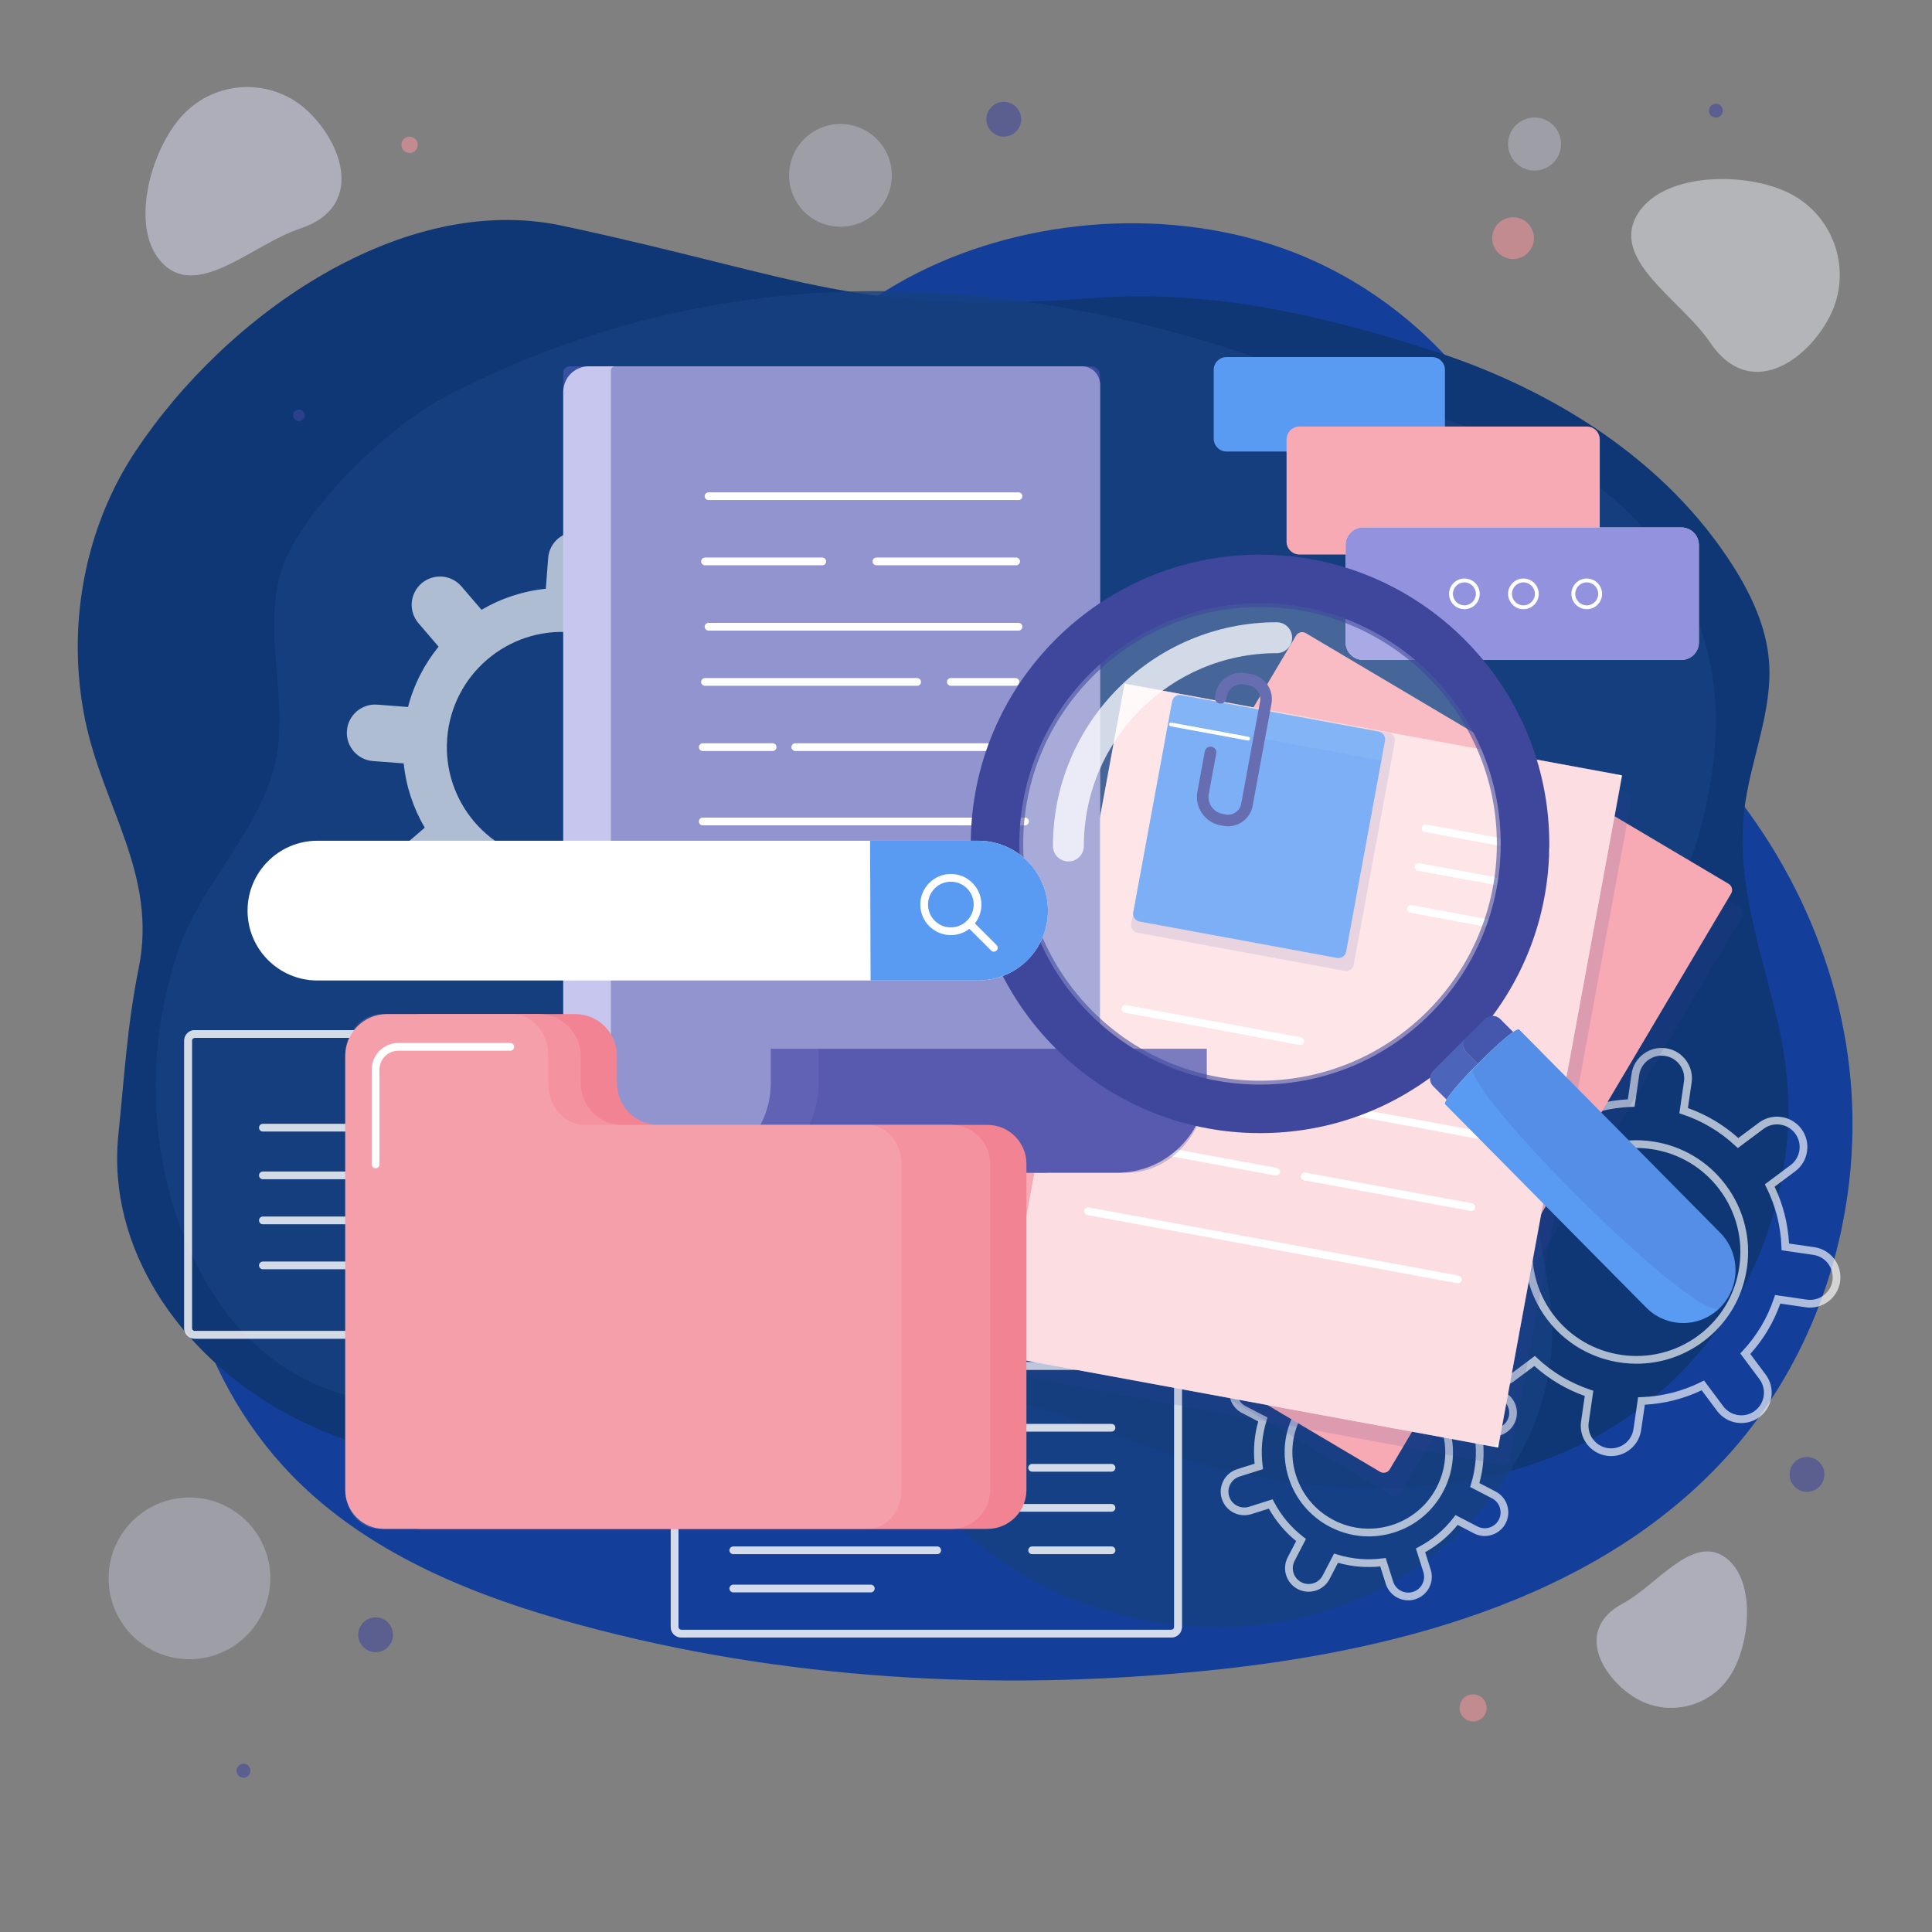 <svg xmlns="http://www.w3.org/2000/svg" width="444" height="444" viewBox="0 0 444 444" fill="none"><rect x="0" y="0" width="444" height="444" fill="#808080" stroke="none"/><path d="M425.536 265.048C425.916 258.502 425.746 251.928 425.009 245.417C421.543 214.825 405.848 185.979 382.749 165.625C374.507 158.364 365.131 151.858 359.767 142.273C350.735 126.131 351.42 107.58 340.21 91.641C328.987 75.684 312.633 63.241 294.19 56.85C239.2 37.795 162.211 68.82 169.143 135.075C169.168 135.313 169.195 135.658 169.224 136.095C170.146 149.857 159.344 161.429 145.597 161.755C94.861 162.959 51.188 202.076 41.843 251.626C35.833 283.492 45.674 318.419 68.984 340.963C86.384 357.791 109.73 367.035 133.087 373.387C179.919 386.123 229.201 388.792 277.489 383.923C322.69 379.364 370.368 366.37 399.601 331.595C415.196 313.043 424.129 289.255 425.536 265.048Z" fill="#133F9A"></path><g opacity="0.31"><path d="M204.802 42.183C205.842 35.747 201.468 29.687 195.032 28.647C188.596 27.607 182.536 31.981 181.496 38.417C180.456 44.853 184.831 50.913 191.266 51.953C197.702 52.993 203.762 48.619 204.802 42.183Z" fill="#E1E2FE"></path></g><g opacity="0.31"><path d="M352.659 39.194C356.023 39.194 358.75 36.467 358.75 33.103C358.75 29.74 356.023 27.013 352.659 27.013C349.295 27.013 346.568 29.74 346.568 33.103C346.568 36.467 349.295 39.194 352.659 39.194Z" fill="#E1E2FE"></path></g><g opacity="0.31"><path d="M145.581 68.705C146.672 64.331 144.011 59.901 139.637 58.81C135.263 57.72 130.834 60.381 129.743 64.755C128.652 69.128 131.313 73.558 135.687 74.649C140.06 75.74 144.49 73.079 145.581 68.705Z" fill="#E1E2FE"></path></g><g opacity="0.31"><path d="M43.542 381.308C53.805 381.308 62.125 372.988 62.125 362.725C62.125 352.462 53.805 344.142 43.542 344.142C33.279 344.142 24.959 352.462 24.959 362.725C24.959 372.988 33.279 381.308 43.542 381.308Z" fill="#E1E2FE"></path></g><path opacity="0.47" d="M420.48 72.772C425.778 62.453 421.706 49.794 411.388 44.496C401.069 39.199 381.24 39.589 375.942 49.908C370.645 60.226 386.526 69.082 393.002 78.705C402.034 92.126 415.182 83.091 420.48 72.772Z" fill="#ECF1F7"></path><path opacity="0.47" d="M375.36 389.922C382.826 394.742 392.785 392.598 397.605 385.131C402.425 377.665 403.629 362.518 396.163 357.698C388.697 352.878 380.744 364.316 372.917 368.524C362.001 374.394 367.894 385.102 375.36 389.922Z" fill="#E1E2FE"></path><path opacity="0.47" d="M70.628 25.427C62.416 17.8 49.578 18.276 41.951 26.488C34.325 34.7 29.502 53.244 37.714 60.87C45.926 68.496 58.316 56.041 68.96 52.535C83.805 47.645 78.841 33.053 70.628 25.427Z" fill="#E1E2FE"></path><path d="M25.362 114.075C18.041 129.968 16.042 148.291 19.555 165.42C23.684 185.559 36.221 201.03 31.871 222.514C29.221 235.599 28.558 247.721 27.214 260.669C24.455 287.256 41.717 310.682 63.132 323.332C80.525 333.606 100.917 337.461 120.914 337.187C138.911 336.94 156.878 333.617 174.318 329.148C191.125 324.841 207.557 319.167 225.174 320.957C239.826 322.446 253.022 328.78 266.667 333.504C299.243 344.78 338.705 346.371 368.494 329.204C387.612 318.188 400.993 300.295 406.928 281.059C411.67 265.686 412.272 251.311 408.718 235.616C405.067 219.502 398.905 203.258 400.819 186.468C402.153 174.768 407.504 163.475 406.524 151.74C405.872 143.942 402.439 136.627 398.24 130.025C382.912 105.916 357.245 89.775 330.095 80.882C304.545 72.513 278.195 66.451 251.594 68.465C196.595 72.628 185.383 63.893 129.176 51.871C92.89 44.11 52.3 71.775 31.067 103.825C28.9 107.092 26.999 110.523 25.362 114.075Z" fill="#0F3775"></path><path opacity="0.81" d="M63.202 138.844C62.074 151.535 66.354 164.613 62.775 177.182C58.492 192.229 46.092 203.501 41.038 218.274C33.569 240.105 33.928 264.567 42.998 285.84C47.369 296.092 53.755 305.62 62.475 312.209C75.918 322.367 93.533 324.595 110.099 323.306C134.753 321.389 160.768 310.715 185.556 313.626C199.235 315.232 203.412 330.037 210.477 339.803C218.467 350.849 229.349 359.524 241.379 365.3C263.536 375.936 290.128 376.943 312.774 367.298C336.951 357.001 358.025 331.856 356.639 303.418C355.998 290.262 350.732 277.195 353.17 264.267C356.23 248.045 368.453 233.261 377.311 220.043C387.093 205.445 393.015 188.037 394.177 170.277C394.19 170.075 394.203 169.874 394.215 169.673C396.031 139.035 376.706 111.091 347.55 101.502C347.55 101.502 285.515 81.101 285.512 81.1C222.566 60.397 159.674 61.081 101.797 91.463C89.272 98.038 68.879 117.627 64.679 131.134C63.887 133.683 63.431 136.255 63.202 138.844Z" fill="#174182"></path><path opacity="0.58" d="M415.273 342.838C417.48 342.838 419.269 341.049 419.269 338.842C419.269 336.635 417.48 334.846 415.273 334.846C413.066 334.846 411.277 336.635 411.277 338.842C411.277 341.049 413.066 342.838 415.273 342.838Z" fill="#3E479B"></path><path opacity="0.58" d="M230.68 31.4C232.887 31.4 234.676 29.611 234.676 27.404C234.676 25.197 232.887 23.408 230.68 23.408C228.473 23.408 226.684 25.197 226.684 27.404C226.684 29.611 228.473 31.4 230.68 31.4Z" fill="#3E479B"></path><path opacity="0.58" d="M86.32 379.689C88.527 379.689 90.316 377.9 90.316 375.693C90.316 373.486 88.527 371.697 86.32 371.697C84.113 371.697 82.324 373.486 82.324 375.693C82.324 377.9 84.113 379.689 86.32 379.689Z" fill="#3E479B"></path><path opacity="0.58" d="M338.54 395.605C340.256 395.605 341.648 394.213 341.648 392.497C341.648 390.78 340.256 389.389 338.54 389.389C336.823 389.389 335.432 390.78 335.432 392.497C335.432 394.213 336.823 395.605 338.54 395.605Z" fill="#EF929C"></path><path opacity="0.58" d="M68.68 96.792C69.415 96.792 70.012 96.196 70.012 95.46C70.012 94.724 69.415 94.128 68.68 94.128C67.944 94.128 67.348 94.724 67.348 95.46C67.348 96.196 67.944 96.792 68.68 96.792Z" fill="#3E479B"></path><path opacity="0.58" d="M352.414 55.727C351.861 58.319 349.31 59.971 346.719 59.418C344.127 58.865 342.475 56.314 343.029 53.723C343.582 51.131 346.132 49.479 348.723 50.032C351.315 50.586 352.967 53.135 352.414 55.727Z" fill="#EF929C"></path><path opacity="0.58" d="M95.969 33.676C95.752 34.693 94.752 35.341 93.735 35.124C92.719 34.907 92.071 33.907 92.288 32.891C92.504 31.874 93.504 31.227 94.521 31.443C95.538 31.66 96.186 32.66 95.969 33.676Z" fill="#EF929C"></path><path opacity="0.58" d="M395.897 25.769C395.712 26.633 394.862 27.184 393.998 26.999C393.134 26.814 392.583 25.965 392.768 25.101C392.953 24.236 393.803 23.686 394.667 23.871C395.531 24.055 396.081 24.905 395.897 25.769Z" fill="#3E479B"></path><path opacity="0.58" d="M57.523 407.276C57.339 408.14 56.489 408.691 55.625 408.506C54.761 408.321 54.21 407.471 54.395 406.607C54.58 405.743 55.43 405.193 56.294 405.377C57.158 405.562 57.708 406.412 57.523 407.276Z" fill="#3E479B"></path><g opacity="0.66"><path d="M172.638 168.5L165.571 167.961C165.03 162.64 163.34 157.623 160.732 153.187L166.111 148.571C168.835 146.233 169.149 142.13 166.811 139.405C164.473 136.681 160.369 136.367 157.645 138.705L152.266 143.32C148.276 140.068 143.575 137.637 138.397 136.294L138.937 129.228C139.211 125.648 136.53 122.525 132.951 122.252C129.372 121.978 126.249 124.658 125.975 128.238L125.435 135.304C120.113 135.845 115.097 137.535 110.661 140.143L106.045 134.764C103.707 132.04 99.603 131.727 96.879 134.065C94.154 136.403 93.841 140.506 96.179 143.231L100.795 148.609C97.543 152.599 95.112 157.3 93.769 162.478L86.702 161.938C83.123 161.665 80 164.345 79.726 167.924C79.453 171.504 82.133 174.627 85.712 174.9L92.779 175.44C93.32 180.762 95.01 185.778 97.618 190.215L92.239 194.831C89.515 197.169 89.201 201.272 91.539 203.996C93.877 206.721 97.981 207.034 100.705 204.696L106.084 200.08C110.074 203.332 114.775 205.764 119.953 207.106L119.413 214.173C119.139 217.752 121.819 220.876 125.399 221.149C128.978 221.423 132.101 218.743 132.375 215.163L132.914 208.096C138.236 207.556 143.252 205.866 147.688 203.258L152.304 208.636C154.642 211.361 158.746 211.674 161.47 209.336C164.195 206.998 164.508 202.894 162.17 200.17L157.555 194.791C160.807 190.803 163.238 186.101 164.581 180.923L171.648 181.463C175.227 181.736 178.35 179.056 178.624 175.477C178.898 171.897 176.217 168.774 172.638 168.5ZM127.16 198.105C112.577 196.992 101.657 184.268 102.771 169.685C103.884 155.102 116.608 144.183 131.191 145.296C145.774 146.41 156.694 159.134 155.58 173.717C154.467 188.299 141.742 199.219 127.16 198.105Z" fill="white"></path><path d="M323.628 367.78C322.772 367.78 321.922 367.574 321.14 367.168C319.856 366.502 318.908 365.375 318.471 363.996L317.201 359.987C313.92 360.321 310.66 360.04 307.487 359.149L305.55 362.882C304.173 365.531 300.898 366.568 298.247 365.194C296.963 364.528 296.015 363.401 295.578 362.022C295.142 360.643 295.268 359.177 295.935 357.893L297.871 354.16C295.317 352.079 293.211 349.574 291.596 346.7L287.586 347.969C284.739 348.872 281.689 347.287 280.789 344.44C280.352 343.061 280.478 341.595 281.144 340.311C281.811 339.027 282.938 338.079 284.316 337.643L288.325 336.373C287.991 333.093 288.272 329.832 289.163 326.659L285.43 324.722C284.146 324.056 283.199 322.929 282.762 321.55C282.325 320.17 282.451 318.704 283.118 317.42C283.784 316.137 284.911 315.189 286.29 314.752C287.668 314.316 289.135 314.441 290.419 315.107L294.151 317.045C296.233 314.492 298.738 312.385 301.612 310.768L300.343 306.76C299.441 303.913 301.025 300.863 303.872 299.961C305.249 299.525 306.717 299.651 308.001 300.317C309.285 300.984 310.233 302.111 310.669 303.489L311.939 307.499C315.22 307.163 318.48 307.445 321.654 308.336L323.591 304.603C324.967 301.953 328.24 300.915 330.894 302.292C333.543 303.668 334.58 306.943 333.207 309.594L331.269 313.326C333.823 315.408 335.93 317.913 337.545 320.788L341.555 319.518C342.935 319.082 344.4 319.207 345.684 319.873C346.968 320.54 347.915 321.667 348.352 323.046C349.254 325.893 347.67 328.942 344.823 329.843L340.814 331.113C341.148 334.394 340.867 337.654 339.977 340.827L343.71 342.764C346.36 344.14 347.397 347.416 346.022 350.067C345.356 351.351 344.229 352.299 342.85 352.735C341.472 353.172 340.006 353.045 338.72 352.379L334.989 350.442C332.906 352.996 330.401 355.103 327.527 356.718L328.797 360.727C329.234 362.106 329.108 363.573 328.442 364.856C327.775 366.14 326.648 367.089 325.269 367.525C324.731 367.694 324.177 367.78 323.628 367.78ZM318.45 358.045L320.165 363.461C320.458 364.388 321.095 365.145 321.958 365.592C322.821 366.04 323.806 366.124 324.734 365.831C325.661 365.538 326.419 364.901 326.866 364.038C327.315 363.175 327.399 362.189 327.106 361.262L325.39 355.847L326.048 355.5C329.19 353.847 331.881 351.583 334.047 348.773L334.5 348.185L339.542 350.8C340.405 351.249 341.39 351.333 342.317 351.041C343.245 350.747 344.002 350.11 344.449 349.246C345.373 347.466 344.676 345.264 342.895 344.339L337.853 341.723L338.073 341.014C339.125 337.625 339.427 334.122 338.972 330.601L338.876 329.864L344.292 328.149C346.204 327.543 347.269 325.493 346.663 323.58C346.369 322.652 345.733 321.896 344.869 321.447C344.007 320.999 343.021 320.915 342.094 321.208L336.679 322.923L336.332 322.266C334.679 319.124 332.415 316.432 329.604 314.267L329.015 313.814L331.632 308.772C332.557 306.991 331.859 304.789 330.078 303.865C328.294 302.938 326.095 303.638 325.171 305.419L322.554 310.461L321.845 310.241C318.457 309.189 314.954 308.888 311.432 309.342L310.695 309.438L308.98 304.022C308.687 303.095 308.05 302.338 307.186 301.891C306.323 301.443 305.34 301.357 304.411 301.651C302.498 302.258 301.433 304.307 302.039 306.221L303.754 311.635L303.097 311.981C299.955 313.636 297.264 315.899 295.099 318.71L294.646 319.298L289.603 316.682C288.741 316.233 287.755 316.149 286.828 316.442C285.901 316.736 285.144 317.372 284.697 318.236C284.249 319.1 284.163 320.084 284.456 321.011C284.75 321.939 285.387 322.695 286.251 323.143L291.292 325.76L291.072 326.469C290.019 329.858 289.718 333.361 290.173 336.882L290.269 337.619L284.853 339.334C283.926 339.627 283.169 340.264 282.722 341.127C282.274 341.99 282.189 342.976 282.483 343.903C283.09 345.816 285.139 346.882 287.052 346.275L292.467 344.559L292.813 345.217C294.467 348.359 296.73 351.05 299.541 353.215L300.129 353.668L297.513 358.711C297.065 359.574 296.98 360.559 297.273 361.486C297.567 362.413 298.203 363.17 299.067 363.617C300.849 364.542 303.05 363.843 303.975 362.063L306.591 357.022L307.301 357.242C310.69 358.294 314.195 358.594 317.713 358.14L318.45 358.045ZM314.551 353.087C311.492 353.087 308.459 352.353 305.665 350.904C301.081 348.524 297.698 344.503 296.139 339.58C294.579 334.656 295.031 329.42 297.41 324.835C299.79 320.251 303.811 316.868 308.735 315.309C313.66 313.748 318.894 314.201 323.48 316.58C328.064 318.96 331.448 322.982 333.007 327.905C334.566 332.829 334.114 338.065 331.734 342.65C329.354 347.234 325.334 350.617 320.41 352.176C318.485 352.785 316.513 353.087 314.551 353.087ZM314.592 316.175C312.809 316.175 311.019 316.449 309.271 317.002C304.799 318.418 301.147 321.491 298.987 325.654C296.825 329.817 296.415 334.572 297.831 339.043C299.248 343.515 302.32 347.168 306.483 349.328C310.648 351.49 315.404 351.899 319.872 350.483C324.344 349.067 327.997 345.994 330.157 341.831C332.319 337.669 332.729 332.913 331.312 328.442C329.896 323.97 326.824 320.317 322.661 318.157C320.125 316.841 317.369 316.175 314.592 316.175Z" fill="white"></path><path d="M370.259 334.631C369.926 334.631 369.59 334.607 369.252 334.558C365.446 334.004 362.799 330.459 363.353 326.654L364.201 320.815C359.902 319.28 356.012 316.965 352.619 313.921L347.891 317.45C346.397 318.565 344.562 319.031 342.718 318.763C340.875 318.495 339.246 317.526 338.132 316.033C335.832 312.951 336.467 308.573 339.55 306.273L344.278 302.744C342.325 298.624 341.211 294.237 340.964 289.681L335.126 288.832C331.321 288.279 328.674 284.734 329.228 280.929C329.495 279.085 330.464 277.456 331.957 276.342C333.451 275.228 335.287 274.763 337.13 275.03L342.97 275.878C344.504 271.579 346.819 267.689 349.864 264.296L346.334 259.569C345.221 258.075 344.754 256.238 345.022 254.395C345.29 252.552 346.259 250.923 347.752 249.809C349.245 248.694 351.081 248.229 352.925 248.495C354.768 248.763 356.397 249.733 357.511 251.226L361.041 255.954C365.161 254.001 369.548 252.887 374.104 252.64L374.953 246.802C375.506 242.996 379.061 240.347 382.856 240.903C384.699 241.17 386.328 242.14 387.442 243.633C388.557 245.125 389.022 246.963 388.755 248.805L387.907 254.646C392.205 256.179 396.095 258.494 399.488 261.539L404.217 258.009C407.296 255.71 411.675 256.344 413.977 259.428C416.276 262.51 415.64 266.887 412.558 269.187L407.83 272.717C409.783 276.836 410.896 281.222 411.144 285.78L416.983 286.629C420.788 287.182 423.435 290.728 422.882 294.532C422.329 298.338 418.775 300.988 414.979 300.43L409.14 299.582C407.605 303.882 405.29 307.771 402.246 311.163L405.775 315.892C408.075 318.972 407.439 323.35 404.358 325.652C402.864 326.765 401.027 327.231 399.183 326.963C397.34 326.695 395.711 325.725 394.597 324.233L391.068 319.505C386.949 321.458 382.562 322.571 378.005 322.818L377.156 328.658C376.652 332.126 373.664 334.63 370.259 334.631ZM352.742 311.613L353.284 312.12C356.797 315.408 360.896 317.847 365.466 319.373L366.17 319.608L365.11 326.909C364.698 329.745 366.671 332.388 369.506 332.801C372.343 333.212 374.986 331.241 375.398 328.405L376.459 321.102L377.201 321.078C382.016 320.916 386.639 319.743 390.943 317.591L391.607 317.259L396.02 323.172C396.851 324.285 398.064 325.007 399.439 325.207C400.815 325.409 402.182 325.059 403.296 324.228C405.592 322.514 406.066 319.251 404.352 316.955L399.939 311.042L400.446 310.499C403.733 306.987 406.173 302.889 407.698 298.317L407.934 297.613L415.235 298.673C418.075 299.083 420.713 297.112 421.127 294.277C421.538 291.442 419.566 288.798 416.73 288.385L409.427 287.325L409.403 286.582C409.242 281.767 408.069 277.144 405.917 272.842L405.585 272.177L411.497 267.763C413.795 266.049 414.269 262.787 412.554 260.489C411.724 259.377 410.51 258.655 409.135 258.455C407.761 258.253 406.392 258.603 405.279 259.434H405.279L399.366 263.847L398.824 263.34C395.311 260.052 391.212 257.612 386.642 256.088L385.938 255.852L386.998 248.55C387.198 247.177 386.85 245.807 386.02 244.695C385.189 243.582 383.975 242.859 382.601 242.659C379.757 242.245 377.122 244.22 376.709 247.056L375.649 254.358L374.906 254.382C370.092 254.543 365.47 255.716 361.165 257.868L360.501 258.2L356.087 252.288C355.257 251.174 354.043 250.452 352.669 250.253C351.296 250.055 349.926 250.401 348.813 251.232C347.7 252.062 346.978 253.276 346.778 254.65C346.578 256.025 346.925 257.394 347.757 258.507L352.17 264.419L351.663 264.961C348.375 268.474 345.935 272.573 344.411 277.143L344.175 277.847L336.873 276.787C335.501 276.59 334.13 276.936 333.018 277.766C331.905 278.597 331.182 279.811 330.982 281.184C330.57 284.021 332.543 286.664 335.379 287.076L342.681 288.136L342.705 288.879C342.866 293.693 344.039 298.316 346.192 302.621L346.524 303.285L340.61 307.698C339.498 308.528 338.775 309.742 338.576 311.117C338.376 312.491 338.724 313.86 339.555 314.974C340.385 316.085 341.599 316.808 342.973 317.008C344.346 317.207 345.716 316.86 346.83 316.029L352.742 311.613ZM376.086 313.401C368.25 313.401 360.508 309.837 355.472 303.091C347.003 291.742 349.345 275.618 360.694 267.148C366.192 263.046 372.961 261.327 379.745 262.315C386.535 263.301 392.532 266.872 396.636 272.37C400.738 277.868 402.455 284.633 401.468 291.421C400.483 298.211 396.912 304.208 391.414 308.312C386.814 311.745 381.428 313.401 376.086 313.401ZM376.004 263.819C370.888 263.819 365.93 265.457 361.756 268.572C351.192 276.456 349.012 291.465 356.896 302.029C364.78 312.593 379.788 314.77 390.353 306.888C395.47 303.069 398.794 297.486 399.711 291.167C400.629 284.848 399.031 278.55 395.212 273.432C391.393 268.315 385.81 264.991 379.491 264.073C378.325 263.904 377.16 263.819 376.004 263.819Z" fill="white"></path></g><g opacity="0.81"><path d="M255.442 338.206H237.201C236.709 338.206 236.312 337.809 236.312 337.318C236.312 336.827 236.709 336.43 237.201 336.43H255.442C255.933 336.43 256.33 336.827 256.33 337.318C256.33 337.809 255.933 338.206 255.442 338.206Z" fill="white"></path><path d="M255.442 357.168H237.201C236.709 357.168 236.312 356.771 236.312 356.28C236.312 355.789 236.709 355.392 237.201 355.392H255.442C255.933 355.392 256.33 355.789 256.33 356.28C256.33 356.771 255.933 357.168 255.442 357.168Z" fill="white"></path><path d="M269.212 376.317H156.552C155.224 376.317 154.145 375.237 154.145 373.91V315.436C154.145 314.108 155.224 313.027 156.552 313.027H269.212C270.54 313.027 271.621 314.108 271.621 315.436V373.91C271.621 375.237 270.54 376.317 269.212 376.317ZM156.552 314.804C156.204 314.804 155.921 315.087 155.921 315.436V373.91C155.921 374.259 156.204 374.542 156.552 374.542H269.212C269.561 374.542 269.845 374.259 269.845 373.91V315.436C269.845 315.087 269.561 314.804 269.212 314.804H156.552Z" fill="white"></path><path opacity="0.66" d="M269.212 376.317H156.552C155.224 376.317 154.145 375.237 154.145 373.91V315.436C154.145 314.108 155.224 313.027 156.552 313.027H269.212C270.54 313.027 271.621 314.108 271.621 315.436V373.91C271.621 375.237 270.54 376.317 269.212 376.317ZM156.552 314.804C156.204 314.804 155.921 315.087 155.921 315.436V373.91C155.921 374.259 156.204 374.542 156.552 374.542H269.212C269.561 374.542 269.845 374.259 269.845 373.91V315.436C269.845 315.087 269.561 314.804 269.212 314.804H156.552Z" fill="white"></path><path d="M255.442 329.005H168.517C168.027 329.005 167.629 328.608 167.629 328.117C167.629 327.625 168.027 327.229 168.517 327.229H255.442C255.933 327.229 256.33 327.625 256.33 328.117C256.33 328.608 255.933 329.005 255.442 329.005Z" fill="white"></path><path d="M255.442 347.409H168.517C168.027 347.409 167.629 347.012 167.629 346.521C167.629 346.03 168.027 345.633 168.517 345.633H255.442C255.933 345.633 256.33 346.03 256.33 346.521C256.33 347.011 255.933 347.409 255.442 347.409Z" fill="white"></path><path d="M215.382 338.206H168.517C168.027 338.206 167.629 337.809 167.629 337.318C167.629 336.827 168.027 336.43 168.517 336.43H215.382C215.872 336.43 216.27 336.827 216.27 337.318C216.27 337.809 215.872 338.206 215.382 338.206Z" fill="white"></path><path d="M215.382 357.168H168.517C168.027 357.168 167.629 356.771 167.629 356.28C167.629 355.789 168.027 355.392 168.517 355.392H215.382C215.872 355.392 216.27 355.789 216.27 356.28C216.27 356.771 215.872 357.168 215.382 357.168Z" fill="white"></path><path d="M200.123 365.952H168.517C168.027 365.952 167.629 365.555 167.629 365.064C167.629 364.573 168.027 364.176 168.517 364.176H200.123C200.613 364.176 201.011 364.573 201.011 365.064C201.011 365.555 200.613 365.952 200.123 365.952Z" fill="white"></path></g><g opacity="0.81"><path d="M80.914 281.351H60.411C59.921 281.351 59.523 280.954 59.523 280.463C59.523 279.972 59.921 279.575 60.411 279.575H80.914C81.404 279.575 81.802 279.972 81.802 280.463C81.802 280.954 81.404 281.351 80.914 281.351Z" fill="white"></path><path d="M80.914 260.04H60.411C59.921 260.04 59.523 259.643 59.523 259.152C59.523 258.661 59.921 258.264 60.411 258.264H80.914C81.404 258.264 81.802 258.661 81.802 259.152C81.802 259.643 81.404 260.04 80.914 260.04Z" fill="white"></path><path d="M171.745 307.654H44.745C43.418 307.654 42.338 306.573 42.338 305.246V239.148C42.338 237.821 43.418 236.74 44.745 236.74H171.745C173.073 236.74 174.154 237.821 174.154 239.148V305.246C174.153 306.573 173.073 307.654 171.745 307.654ZM44.745 238.517C44.397 238.517 44.114 238.8 44.114 239.149V305.247C44.114 305.596 44.397 305.879 44.745 305.879H171.745C172.093 305.879 172.378 305.596 172.378 305.247V239.149C172.378 238.8 172.094 238.517 171.745 238.517H44.745Z" fill="white"></path><path opacity="0.66" d="M171.745 307.654H44.745C43.418 307.654 42.338 306.573 42.338 305.246V239.148C42.338 237.821 43.418 236.74 44.745 236.74H171.745C173.073 236.74 174.154 237.821 174.154 239.148V305.246C174.153 306.573 173.073 307.654 171.745 307.654ZM44.745 238.517C44.397 238.517 44.114 238.8 44.114 239.149V305.247C44.114 305.596 44.397 305.879 44.745 305.879H171.745C172.093 305.879 172.378 305.596 172.378 305.247V239.149C172.378 238.8 172.094 238.517 171.745 238.517H44.745Z" fill="white"></path><path d="M158.11 291.693H60.411C59.921 291.693 59.523 291.296 59.523 290.805C59.523 290.314 59.921 289.917 60.411 289.917H158.11C158.6 289.917 158.998 290.314 158.998 290.805C158.998 291.296 158.6 291.693 158.11 291.693Z" fill="white"></path><path d="M158.11 271.008H60.411C59.921 271.008 59.523 270.611 59.523 270.12C59.523 269.629 59.921 269.232 60.411 269.232H158.11C158.6 269.232 158.998 269.629 158.998 270.12C158.998 270.611 158.6 271.008 158.11 271.008Z" fill="white"></path><path d="M158.109 281.351H105.437C104.947 281.351 104.549 280.954 104.549 280.463C104.549 279.972 104.947 279.575 105.437 279.575H158.109C158.6 279.575 158.997 279.972 158.997 280.463C158.997 280.954 158.6 281.351 158.109 281.351Z" fill="white"></path><path d="M158.109 260.04H105.437C104.947 260.04 104.549 259.643 104.549 259.152C104.549 258.661 104.947 258.264 105.437 258.264H158.109C158.6 258.264 158.997 258.661 158.997 259.152C158.997 259.643 158.6 260.04 158.109 260.04Z" fill="white"></path><path d="M158.11 250.167H122.587C122.097 250.167 121.699 249.77 121.699 249.279C121.699 248.788 122.097 248.391 122.587 248.391H158.11C158.6 248.391 158.998 248.788 158.998 249.279C158.998 249.769 158.6 250.167 158.11 250.167Z" fill="white"></path></g><path opacity="0.14" d="M319.667 343.538L222.503 285.931C221.722 285.468 221.464 284.459 221.928 283.678L300.364 151.381C300.827 150.6 301.835 150.342 302.617 150.806L399.781 208.413C400.562 208.876 400.82 209.884 400.356 210.666L321.92 342.963C321.457 343.743 320.448 344.001 319.667 343.538Z" fill="#3E479B"></path><path d="M317.144 338.236L219.98 280.629C219.199 280.166 218.941 279.158 219.404 278.376L297.841 146.079C298.304 145.298 299.313 145.04 300.094 145.504L397.258 203.111C398.039 203.574 398.297 204.583 397.834 205.364L319.396 337.661C318.933 338.441 317.924 338.7 317.144 338.236Z" fill="#F7A9B4"></path><path opacity="0.14" d="M345.053 336.615L233.967 316.139C233.075 315.974 232.484 315.117 232.649 314.224L260.529 162.971C260.693 162.079 261.551 161.488 262.444 161.652L373.53 182.129C374.422 182.293 375.013 183.151 374.848 184.043L346.968 335.296C346.804 336.189 345.947 336.779 345.053 336.615Z" fill="#3E479B"></path><path d="M258.455 157.116L229.975 311.598L344.29 332.673L372.771 178.192L258.455 157.116Z" fill="white"></path><path opacity="0.39" d="M342.678 332.361L231.592 311.885C230.7 311.721 230.109 310.863 230.274 309.97L258.154 158.717C258.318 157.824 259.176 157.234 260.069 157.399L371.155 177.875C372.047 178.039 372.638 178.897 372.473 179.789L344.593 331.043C344.429 331.936 343.572 332.525 342.678 332.361Z" fill="#F7A9B4"></path><path d="M355.472 196.371C355.419 196.371 355.364 196.366 355.309 196.356L327.502 191.23C327.02 191.141 326.701 190.678 326.79 190.196C326.88 189.713 327.336 189.395 327.825 189.483L355.632 194.609C356.114 194.698 356.433 195.161 356.344 195.643C356.265 196.071 355.892 196.371 355.472 196.371Z" fill="white"></path><path d="M353.835 205.255C353.782 205.255 353.728 205.25 353.673 205.24L325.866 200.114C325.384 200.025 325.065 199.562 325.154 199.08C325.242 198.598 325.701 198.279 326.188 198.367L353.995 203.494C354.477 203.583 354.796 204.046 354.707 204.528C354.628 204.955 354.255 205.255 353.835 205.255Z" fill="white"></path><path d="M352.055 214.91C352.001 214.91 351.947 214.905 351.892 214.895L324.084 209.769C323.602 209.68 323.283 209.217 323.372 208.736C323.461 208.253 323.918 207.935 324.407 208.023L352.214 213.149C352.696 213.238 353.015 213.701 352.926 214.183C352.848 214.611 352.475 214.91 352.055 214.91Z" fill="white"></path><path opacity="0.14" d="M309.032 223.119L261.389 214.337C260.422 214.159 259.784 213.231 259.961 212.264L269.406 161.027C269.585 160.06 270.513 159.421 271.479 159.599L319.122 168.381C320.089 168.56 320.727 169.488 320.55 170.454L311.105 221.691C310.927 222.659 309.999 223.298 309.032 223.119Z" fill="#3E479B"></path><path d="M307.282 220.145L261.862 211.772C260.895 211.594 260.256 210.666 260.434 209.7L269.376 161.19C269.555 160.223 270.483 159.584 271.449 159.762L316.869 168.134C317.836 168.313 318.475 169.241 318.297 170.207L309.355 218.717C309.177 219.684 308.249 220.323 307.282 220.145Z" fill="#599AF2"></path><path opacity="0.07" d="M317.454 174.785L268.533 165.768L269.387 161.139C269.56 160.2 270.46 159.58 271.399 159.752L316.982 168.155C317.886 168.322 318.485 169.19 318.318 170.094L317.454 174.785Z" fill="#ECF1F7"></path><path d="M282.22 189.894C281.875 189.894 281.526 189.863 281.175 189.798L280.498 189.673C276.901 189.009 274.514 185.543 275.177 181.946L276.885 172.676C277.019 171.953 277.719 171.473 278.437 171.608C279.16 171.741 279.638 172.436 279.506 173.159L277.797 182.429C277.4 184.582 278.828 186.656 280.981 187.053L281.658 187.178C283.332 187.489 284.943 186.376 285.251 184.702L289.577 161.24C289.895 159.513 288.749 157.849 287.023 157.531L285.864 157.317C284.024 156.979 282.264 158.197 281.925 160.029L281.819 160.608C281.685 161.332 280.983 161.81 280.268 161.677C279.544 161.543 279.065 160.849 279.199 160.125L279.305 159.546C279.912 156.268 283.07 154.092 286.346 154.698L287.505 154.911C290.676 155.495 292.781 158.551 292.197 161.722L287.872 185.185C287.361 187.953 284.938 189.894 282.22 189.894Z" fill="#3E479B"></path><path d="M286.842 170.192C286.815 170.192 286.788 170.19 286.76 170.185L269.01 166.913C268.769 166.868 268.609 166.637 268.654 166.396C268.699 166.154 268.927 165.992 269.172 166.04L286.922 169.312C287.163 169.356 287.322 169.588 287.278 169.83C287.239 170.043 287.052 170.192 286.842 170.192Z" fill="white"></path><path d="M341.121 261.955C341.067 261.955 341.013 261.951 340.958 261.94L255.991 246.278C255.509 246.189 255.19 245.726 255.279 245.243C255.367 244.762 255.824 244.44 256.313 244.531L341.28 260.193C341.763 260.282 342.081 260.745 341.993 261.228C341.914 261.656 341.541 261.955 341.121 261.955Z" fill="white"></path><path d="M335.045 294.912C334.992 294.912 334.938 294.907 334.883 294.897L249.915 279.235C249.432 279.146 249.114 278.684 249.202 278.201C249.291 277.719 249.748 277.396 250.237 277.488L335.205 293.15C335.687 293.239 336.006 293.702 335.917 294.185C335.838 294.614 335.464 294.912 335.045 294.912Z" fill="white"></path><path d="M293.28 270.175C293.227 270.175 293.173 270.171 293.118 270.16L252.952 262.756C252.469 262.667 252.151 262.204 252.239 261.721C252.329 261.24 252.786 260.916 253.274 261.009L293.44 268.413C293.922 268.502 294.241 268.965 294.152 269.448C294.074 269.876 293.7 270.175 293.28 270.175Z" fill="white"></path><path d="M298.816 240.15C298.763 240.15 298.709 240.146 298.654 240.135L258.487 232.732C258.005 232.643 257.686 232.18 257.775 231.698C257.864 231.216 258.322 230.899 258.809 230.986L298.975 238.389C299.457 238.478 299.776 238.941 299.687 239.424C299.609 239.852 299.236 240.15 298.816 240.15Z" fill="white"></path><path d="M338.107 278.305C338.054 278.305 337.999 278.301 337.944 278.29L299.674 271.236C299.192 271.147 298.873 270.684 298.962 270.201C299.051 269.72 299.507 269.398 299.997 269.489L338.267 276.543C338.749 276.632 339.068 277.095 338.979 277.578C338.901 278.006 338.528 278.305 338.107 278.305Z" fill="white"></path><path d="M329.109 103.765H281.885C280.251 103.765 278.926 102.44 278.926 100.805V85.01C278.926 83.376 280.251 82.051 281.885 82.051H329.109C330.744 82.051 332.069 83.376 332.069 85.01V100.805C332.069 102.44 330.744 103.765 329.109 103.765Z" fill="#599AF2"></path><path d="M364.685 127.435H298.628C296.993 127.435 295.668 126.11 295.668 124.475V100.986C295.668 99.351 296.993 98.026 298.628 98.026H364.685C366.32 98.026 367.645 99.351 367.645 100.986V124.475C367.645 126.109 366.32 127.435 364.685 127.435Z" fill="#F7A9B4"></path><path d="M313.258 121.217H386.407C388.618 121.217 390.426 123.025 390.426 125.235V147.644C390.426 149.854 388.618 151.662 386.407 151.662H313.258C311.048 151.662 309.24 149.854 309.24 147.644V125.235C309.24 123.025 311.049 121.217 313.258 121.217Z" fill="white"></path><path opacity="0.74" d="M313.258 121.217H386.407C388.618 121.217 390.426 123.025 390.426 125.235V147.644C390.426 149.854 388.618 151.662 386.407 151.662H313.258C311.048 151.662 309.24 149.854 309.24 147.644V125.235C309.24 123.025 311.049 121.217 313.258 121.217Z" fill="#6D6CD4"></path><path d="M364.654 140.005C362.709 140.005 361.127 138.423 361.127 136.478C361.127 134.534 362.708 132.951 364.654 132.951C366.6 132.951 368.181 134.534 368.181 136.478C368.181 138.423 366.6 140.005 364.654 140.005ZM364.654 133.839C363.199 133.839 362.015 135.023 362.015 136.478C362.015 137.934 363.199 139.117 364.654 139.117C366.11 139.117 367.293 137.934 367.293 136.478C367.293 135.023 366.11 133.839 364.654 133.839Z" fill="white"></path><path d="M350.103 140.005C348.159 140.005 346.576 138.423 346.576 136.478C346.576 134.534 348.158 132.951 350.103 132.951C352.049 132.951 353.63 134.534 353.63 136.478C353.63 138.423 352.048 140.005 350.103 140.005ZM350.103 133.839C348.648 133.839 347.464 135.023 347.464 136.478C347.464 137.934 348.648 139.117 350.103 139.117C351.559 139.117 352.742 137.934 352.742 136.478C352.742 135.023 351.558 133.839 350.103 133.839Z" fill="white"></path><path d="M336.539 140.005C334.594 140.005 333.012 138.423 333.012 136.478C333.012 134.534 334.593 132.951 336.539 132.951C338.484 132.951 340.066 134.534 340.066 136.478C340.066 138.423 338.484 140.005 336.539 140.005ZM336.539 133.839C335.083 133.839 333.9 135.023 333.9 136.478C333.9 137.934 335.083 139.117 336.539 139.117C337.994 139.117 339.178 137.934 339.178 136.478C339.178 135.023 337.994 133.839 336.539 133.839Z" fill="white"></path><path d="M135.311 84.179H248.657C250.94 84.179 252.791 86.029 252.791 88.312V255.26C252.791 263.136 246.406 269.52 238.531 269.52H159.83C143.048 269.52 129.443 255.915 129.443 239.133V90.047C129.443 86.805 132.07 84.179 135.311 84.179Z" fill="white"></path><path opacity="0.39" d="M130.884 84.179H250.573C251.797 84.179 252.789 85.171 252.789 86.394V255.923C252.789 263.432 246.702 269.519 239.193 269.519H157.127C141.837 269.519 129.441 257.124 129.441 241.833V85.621C129.442 84.824 130.088 84.179 130.884 84.179Z" fill="#6D6CD4"></path><path opacity="0.39" d="M141.378 84.179H251.037C252.005 84.179 252.789 84.963 252.789 85.931V256.387C252.789 263.64 246.91 269.519 239.656 269.519H167.62C152.586 269.519 140.398 257.332 140.398 242.297V85.157C140.398 84.617 140.837 84.179 141.378 84.179Z" fill="#3E479B"></path><path d="M157.611 269.488V269.519H256.684C268.087 269.519 277.331 260.275 277.331 248.872V241.029H177.138V248.872C177.138 259.899 168.493 268.906 157.611 269.488Z" fill="#6161B5"></path><g opacity="0.28"><path d="M170.746 269.488V269.519H258.949C269.101 269.519 277.331 260.275 277.331 248.872V241.029H188.13V248.872C188.13 259.899 180.434 268.906 170.746 269.488Z" fill="#3E479B"></path></g><path d="M234.068 219.667H162.833C162.343 219.667 161.945 219.269 161.945 218.779C161.945 218.288 162.343 217.891 162.833 217.891H234.068C234.559 217.891 234.956 218.288 234.956 218.779C234.956 219.269 234.559 219.667 234.068 219.667Z" fill="white"></path><path d="M235.561 189.673H161.501C161.011 189.673 160.613 189.276 160.613 188.785C160.613 188.295 161.011 187.897 161.501 187.897H235.561C236.052 187.897 236.449 188.295 236.449 188.785C236.449 189.277 236.052 189.673 235.561 189.673Z" fill="white"></path><path d="M198.45 204.658H160.607C160.117 204.658 159.719 204.26 159.719 203.77C159.719 203.28 160.117 202.882 160.607 202.882H198.45C198.94 202.882 199.338 203.28 199.338 203.77C199.338 204.26 198.94 204.658 198.45 204.658Z" fill="white"></path><path d="M195.583 204.658H163.474C162.984 204.658 162.586 204.26 162.586 203.77C162.586 203.28 162.984 202.882 163.474 202.882H195.583C196.073 202.882 196.471 203.28 196.471 203.77C196.471 204.26 196.074 204.658 195.583 204.658Z" fill="white"></path><path d="M210.769 157.605H162.017C161.527 157.605 161.129 157.207 161.129 156.717C161.129 156.227 161.527 155.829 162.017 155.829H210.769C211.259 155.829 211.657 156.227 211.657 156.717C211.657 157.207 211.259 157.605 210.769 157.605Z" fill="white"></path><path d="M233.37 157.605H218.519C218.029 157.605 217.631 157.207 217.631 156.717C217.631 156.227 218.029 155.829 218.519 155.829H233.37C233.861 155.829 234.258 156.227 234.258 156.717C234.258 157.207 233.86 157.605 233.37 157.605Z" fill="white"></path><path d="M235.56 172.589H182.769C182.279 172.589 181.881 172.191 181.881 171.701C181.881 171.21 182.279 170.812 182.769 170.812H235.56C236.052 170.812 236.448 171.21 236.448 171.701C236.448 172.191 236.052 172.589 235.56 172.589Z" fill="white"></path><path d="M177.556 172.589H161.501C161.011 172.589 160.613 172.191 160.613 171.701C160.613 171.21 161.011 170.812 161.501 170.812H177.556C178.046 170.812 178.444 171.21 178.444 171.701C178.444 172.191 178.046 172.589 177.556 172.589Z" fill="white"></path><path d="M234.068 144.918H162.833C162.343 144.918 161.945 144.52 161.945 144.03C161.945 143.539 162.343 143.142 162.833 143.142H234.068C234.559 143.142 234.956 143.539 234.956 144.03C234.956 144.52 234.559 144.918 234.068 144.918Z" fill="white"></path><path d="M234.068 114.924H162.833C162.343 114.924 161.945 114.527 161.945 114.036C161.945 113.546 162.343 113.148 162.833 113.148H234.068C234.559 113.148 234.956 113.546 234.956 114.036C234.956 114.527 234.559 114.924 234.068 114.924Z" fill="white"></path><path d="M188.977 129.909H162.017C161.527 129.909 161.129 129.511 161.129 129.021C161.129 128.531 161.527 128.133 162.017 128.133H188.977C189.468 128.133 189.865 128.531 189.865 129.021C189.865 129.511 189.469 129.909 188.977 129.909Z" fill="white"></path><path d="M233.525 129.909H201.415C200.925 129.909 200.527 129.511 200.527 129.021C200.527 128.531 200.925 128.133 201.415 128.133H233.525C234.016 128.133 234.413 128.531 234.413 129.021C234.413 129.511 234.016 129.909 233.525 129.909Z" fill="white"></path><path opacity="0.21" d="M329.312 233.676C351.26 211.727 351.26 176.142 329.312 154.193C307.363 132.245 271.778 132.245 249.829 154.193C227.881 176.142 227.881 211.727 249.829 233.676C271.778 255.624 307.363 255.624 329.312 233.676Z" fill="white"></path><path opacity="0.76" d="M245.531 197.973C243.569 197.973 241.979 196.382 241.979 194.421C241.979 166.068 265.045 143.002 293.397 143.002C295.359 143.002 296.949 144.592 296.949 146.554C296.949 148.516 295.359 150.106 293.397 150.106C268.961 150.106 249.083 169.986 249.083 194.421C249.083 196.382 247.492 197.973 245.531 197.973Z" fill="white"></path><path opacity="0.58" d="M289.573 251.914C257.603 251.914 231.594 225.904 231.594 193.934C231.594 161.965 257.603 135.955 289.573 135.955C321.543 135.955 347.552 161.965 347.552 193.934C347.552 225.904 321.543 251.914 289.573 251.914ZM289.573 139.507C259.561 139.507 235.146 163.924 235.146 193.934C235.146 223.945 259.561 248.362 289.573 248.362C319.585 248.362 344 223.945 344 193.934C344 163.924 319.585 139.507 289.573 139.507Z" fill="#3E479B"></path><path d="M341.233 234.204C341.315 234.121 341.409 234.054 341.499 233.986C350.059 222.906 355.16 209.019 355.16 193.935C355.16 157.712 325.796 128.349 289.574 128.349C253.353 128.349 223.988 157.712 223.988 193.935C223.988 230.157 253.352 259.52 289.574 259.52C304.596 259.52 318.423 254.452 329.48 245.956L337.067 238.369L341.233 234.204ZM289.574 250.138C258.534 250.138 233.371 224.975 233.371 193.935C233.371 162.894 258.534 137.731 289.574 137.731C320.614 137.731 345.777 162.894 345.777 193.935C345.777 224.975 320.614 250.138 289.574 250.138Z" fill="#3E479B"></path><path d="M289.574 260.409C252.92 260.409 223.1 230.589 223.1 193.935C223.1 157.281 252.92 127.461 289.574 127.461C326.227 127.461 356.047 157.282 356.047 193.935C356.047 208.766 351.259 222.804 342.201 234.529L342.034 234.694C341.946 234.76 341.901 234.79 341.862 234.83L330.02 246.66C318.315 255.655 304.328 260.409 289.574 260.409ZM289.574 129.236C253.899 129.236 224.876 158.259 224.876 193.934C224.876 229.608 253.9 258.632 289.574 258.632C303.914 258.632 317.509 254.018 328.892 245.287L340.604 233.575C340.688 233.492 340.776 233.419 340.868 233.349C349.637 221.956 354.271 208.329 354.271 193.934C354.271 158.259 325.247 129.236 289.574 129.236ZM289.574 251.026C258.093 251.026 232.482 225.415 232.482 193.935C232.482 162.454 258.093 136.844 289.574 136.844C321.054 136.844 346.665 162.454 346.665 193.935C346.665 225.415 321.054 251.026 289.574 251.026ZM289.574 138.62C259.072 138.62 234.258 163.434 234.258 193.935C234.258 224.436 259.072 249.25 289.574 249.25C320.075 249.25 344.889 224.436 344.889 193.935C344.889 163.433 320.074 138.62 289.574 138.62Z" fill="#3E479B"></path><path d="M339.61 244.458L337.066 241.914C336.087 240.934 336.087 239.348 337.066 238.368L329.479 245.955L329.356 246.079C328.376 247.058 328.376 248.645 329.356 249.624L332.443 252.712C333.461 251.006 336.439 247.665 339.61 244.458Z" fill="#4C65BA"></path><path d="M337.067 238.37C336.087 239.349 336.087 240.937 337.067 241.915L339.611 244.46C342.68 241.356 345.917 238.392 347.734 237.161L344.778 234.205C343.882 233.309 342.482 233.243 341.499 233.987C341.408 234.056 341.315 234.122 341.232 234.205L337.067 238.37Z" fill="#4C65BA"></path><path opacity="0.43" d="M337.067 238.37C336.087 239.349 336.087 240.937 337.067 241.915L339.611 244.46C342.68 241.356 345.917 238.392 347.734 237.161L344.778 234.205C343.882 233.309 342.482 233.243 341.499 233.987C341.408 234.056 341.315 234.122 341.232 234.205L337.067 238.37Z" fill="#3E479B"></path><path d="M395.317 283.301L349.132 236.612C348.966 236.444 348.459 236.667 347.733 237.16C345.916 238.392 342.679 241.356 339.61 244.458C336.439 247.665 333.461 251.006 332.442 252.713C332.11 253.268 331.983 253.654 332.127 253.801L378.313 300.49C383.009 305.237 390.622 305.237 395.317 300.49C400.013 295.743 400.013 288.048 395.317 283.301Z" fill="#599AF2"></path><path opacity="0.14" d="M395.319 283.302L349.133 236.612C348.511 235.984 343.248 240.699 338.729 245.358C334.884 249.322 390.624 305.237 395.319 300.491C400.014 295.743 400.014 288.048 395.319 283.302Z" fill="#3E479B"></path><path d="M224.768 225.333H72.95C64.081 225.333 56.891 218.143 56.891 209.273C56.891 200.404 64.081 193.214 72.95 193.214H224.768C233.637 193.214 240.827 200.404 240.827 209.273C240.828 218.143 233.638 225.333 224.768 225.333Z" fill="white"></path><path d="M224.769 225.333H200.076L199.957 193.213H224.77C233.639 193.213 240.829 200.403 240.829 209.272C240.829 218.143 233.639 225.333 224.769 225.333Z" fill="#599AF2"></path><path d="M218.519 214.901C214.646 214.901 211.494 211.75 211.494 207.877C211.494 204.003 214.646 200.852 218.519 200.852C222.393 200.852 225.544 204.003 225.544 207.877C225.544 209.753 224.813 211.517 223.487 212.844C222.16 214.171 220.395 214.901 218.519 214.901ZM218.519 202.628C215.625 202.628 213.27 204.983 213.27 207.877C213.27 210.771 215.624 213.126 218.519 213.126C219.921 213.126 221.239 212.58 222.231 211.589C223.222 210.598 223.768 209.28 223.768 207.877C223.768 204.983 221.413 202.628 218.519 202.628Z" fill="white"></path><path d="M228.401 218.707C228.173 218.707 227.946 218.62 227.773 218.447L222.2 212.874C221.853 212.527 221.853 211.966 222.2 211.618C222.547 211.271 223.109 211.272 223.455 211.618L229.028 217.192C229.375 217.539 229.375 218.1 229.028 218.447C228.855 218.62 228.628 218.707 228.401 218.707Z" fill="white"></path><path d="M226.934 258.516H151.367C146.078 258.516 141.79 254.229 141.79 248.94V242.66C141.79 237.352 137.487 233.049 132.18 233.049H97.275C91.967 233.049 87.664 237.352 87.664 242.66V267.468V295.988V342.411C87.664 347.355 91.672 351.363 96.616 351.363H226.934C231.878 351.363 235.886 347.356 235.886 342.411V267.468C235.886 262.523 231.879 258.516 226.934 258.516Z" fill="#F28393"></path><path d="M218.607 258.516H143.039C137.751 258.516 133.463 254.229 133.463 248.94V242.66C133.463 237.352 129.16 233.049 123.852 233.049H88.949C83.641 233.049 79.338 237.352 79.338 242.66V267.468V295.988V342.411C79.338 347.355 83.345 351.363 88.29 351.363H218.607C223.551 351.363 227.559 347.356 227.559 342.411V267.468C227.559 262.523 223.551 258.516 218.607 258.516Z" fill="#F28393"></path><path opacity="0.12" d="M218.607 258.516H143.039C137.751 258.516 133.463 254.229 133.463 248.94V242.66C133.463 237.352 129.16 233.049 123.852 233.049H88.949C83.641 233.049 79.338 237.352 79.338 242.66V267.468V295.988V342.411C79.338 347.355 83.345 351.363 88.29 351.363H218.607C223.551 351.363 227.559 347.356 227.559 342.411V267.468C227.559 262.523 223.551 258.516 218.607 258.516Z" fill="white"></path><path opacity="0.12" d="M199.44 258.516H134.272C129.711 258.516 126.014 254.229 126.014 248.94V242.66C126.014 237.352 122.303 233.049 117.726 233.049H87.626C83.048 233.049 79.338 237.352 79.338 242.66V267.468V295.988V342.411C79.338 347.355 82.794 351.363 87.057 351.363H199.441C203.704 351.363 207.16 347.356 207.16 342.411V267.468C207.16 262.523 203.703 258.516 199.44 258.516Z" fill="white"></path><path d="M86.32 268.49C85.829 268.49 85.432 268.093 85.432 267.602V245.811C85.432 242.436 88.177 239.69 91.552 239.69H117.273C117.763 239.69 118.161 240.087 118.161 240.578C118.161 241.069 117.763 241.466 117.273 241.466H91.553C89.158 241.466 87.209 243.415 87.209 245.811V267.602C87.208 268.092 86.811 268.49 86.32 268.49Z" fill="white"></path></svg>